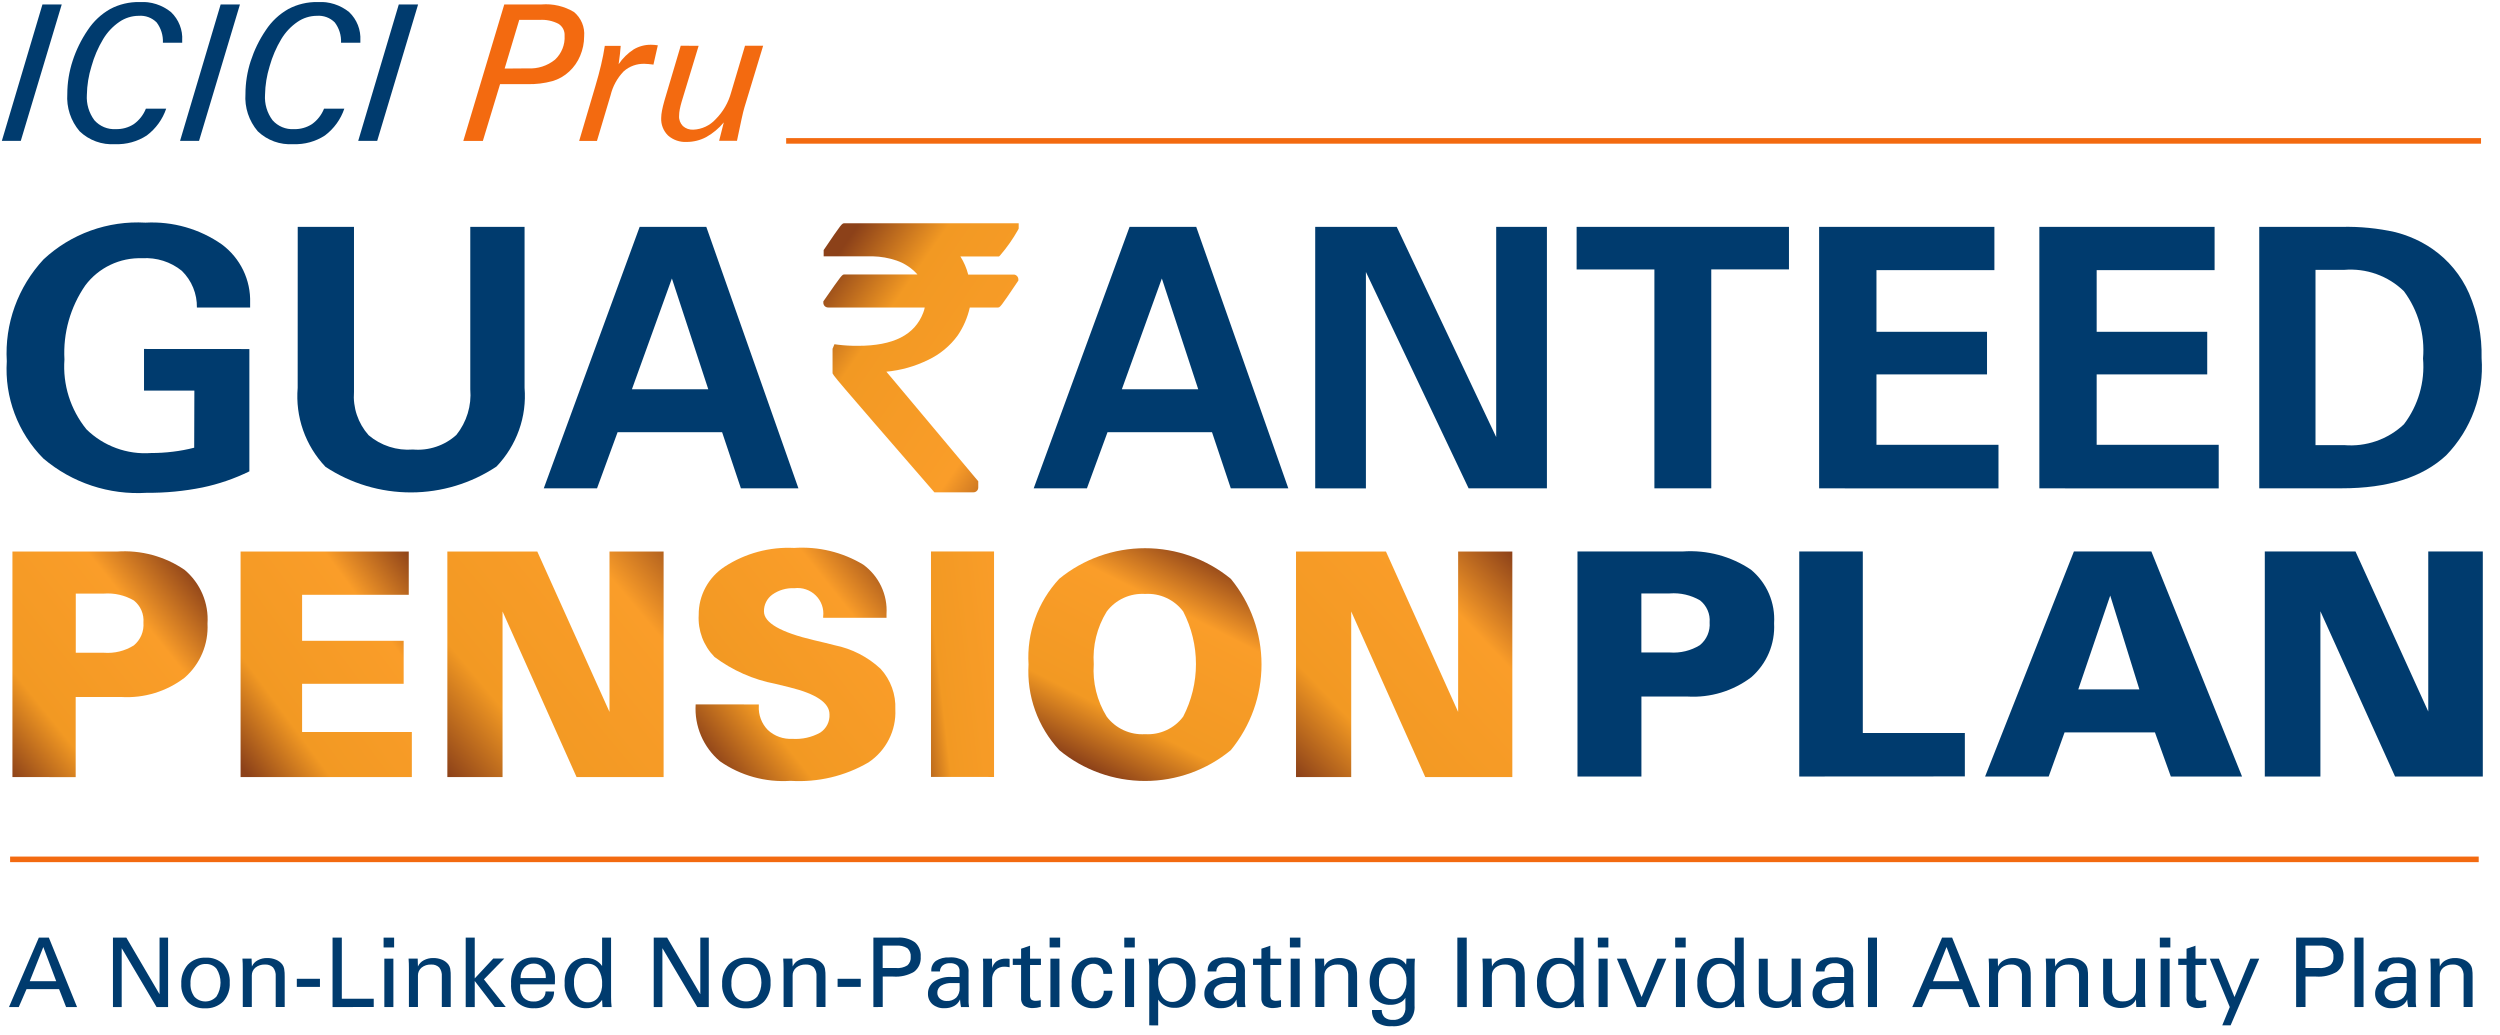 <svg width="99" height="41" viewBox="0 0 99 41" fill="none" xmlns="http://www.w3.org/2000/svg">
<g clip-path="url(#clip0_11341_21878)">
<path d="M0.073 5.579L1.681 0.176H2.445L0.823 5.579H0.073Z" fill="#003B6E"/>
<path d="M6.581 4.304C6.438 4.726 6.17 5.096 5.812 5.365C5.442 5.606 5.004 5.727 4.561 5.709C4.303 5.726 4.044 5.69 3.802 5.602C3.559 5.514 3.337 5.376 3.152 5.198C2.802 4.786 2.628 4.256 2.665 3.72C2.666 3.278 2.737 2.838 2.874 2.417C3.014 1.983 3.216 1.57 3.474 1.192C3.7 0.847 4.006 0.56 4.366 0.356C4.721 0.168 5.119 0.074 5.522 0.081C5.975 0.052 6.422 0.195 6.773 0.48C6.924 0.625 7.042 0.8 7.118 0.994C7.195 1.188 7.228 1.396 7.215 1.604V1.692H6.451C6.465 1.404 6.377 1.119 6.203 0.888C6.111 0.796 5.999 0.724 5.877 0.679C5.754 0.634 5.623 0.616 5.492 0.626C5.218 0.628 4.952 0.711 4.727 0.866C4.466 1.045 4.247 1.278 4.085 1.549C3.884 1.884 3.728 2.245 3.624 2.621C3.509 2.988 3.447 3.37 3.44 3.754C3.416 4.114 3.522 4.471 3.738 4.762C3.843 4.88 3.974 4.974 4.12 5.035C4.267 5.096 4.426 5.123 4.585 5.113C4.839 5.121 5.089 5.052 5.301 4.914C5.515 4.759 5.68 4.548 5.777 4.304H6.581Z" fill="#003B6E"/>
<path d="M7.13 5.579L8.738 0.176H9.502L7.882 5.579H7.13Z" fill="#003B6E"/>
<path d="M13.635 4.304C13.492 4.726 13.225 5.096 12.867 5.365C12.496 5.606 12.059 5.727 11.616 5.709C11.358 5.726 11.099 5.69 10.856 5.602C10.613 5.514 10.392 5.376 10.206 5.198C9.857 4.786 9.682 4.256 9.72 3.72C9.721 3.278 9.791 2.838 9.928 2.417C10.069 1.983 10.27 1.57 10.528 1.192C10.754 0.847 11.06 0.56 11.421 0.356C11.776 0.168 12.174 0.074 12.576 0.081C13.029 0.052 13.476 0.195 13.827 0.48C13.979 0.625 14.096 0.8 14.173 0.994C14.249 1.188 14.282 1.396 14.27 1.604V1.692H13.505C13.52 1.404 13.432 1.119 13.257 0.888C13.165 0.796 13.054 0.724 12.931 0.679C12.808 0.634 12.677 0.616 12.546 0.626C12.273 0.628 12.006 0.711 11.782 0.866C11.52 1.045 11.301 1.278 11.139 1.549C10.938 1.884 10.783 2.245 10.678 2.621C10.564 2.988 10.502 3.37 10.495 3.754C10.471 4.114 10.576 4.471 10.793 4.762C10.898 4.88 11.028 4.974 11.175 5.035C11.322 5.096 11.48 5.123 11.639 5.114C11.893 5.121 12.143 5.052 12.356 4.914C12.57 4.76 12.735 4.548 12.832 4.304H13.635Z" fill="#003B6E"/>
<path d="M14.185 5.579L15.792 0.176H16.557L14.937 5.579H14.185Z" fill="#003B6E"/>
<path d="M18.347 5.58L19.969 0.176H21.443C21.895 0.139 22.346 0.245 22.734 0.478C22.873 0.596 22.981 0.744 23.051 0.912C23.12 1.079 23.148 1.261 23.132 1.441C23.132 1.704 23.078 1.966 22.975 2.209C22.877 2.446 22.729 2.659 22.54 2.833C22.351 3.01 22.122 3.141 21.872 3.213C21.552 3.3 21.22 3.34 20.888 3.332H19.803L19.121 5.581L18.347 5.58ZM19.984 2.715L20.903 2.708C21.292 2.731 21.675 2.608 21.977 2.364C22.107 2.242 22.208 2.094 22.274 1.929C22.34 1.765 22.369 1.588 22.358 1.411C22.364 1.318 22.344 1.226 22.301 1.143C22.258 1.061 22.193 0.991 22.114 0.942C21.883 0.824 21.624 0.77 21.365 0.788H20.562L19.984 2.715Z" fill="#F36A10"/>
<path d="M22.935 5.58L23.579 3.403C23.665 3.113 23.74 2.838 23.801 2.578C23.863 2.319 23.912 2.065 23.95 1.817H24.58C24.575 1.908 24.565 2.011 24.552 2.124C24.538 2.237 24.52 2.376 24.498 2.542C24.655 2.308 24.858 2.109 25.095 1.955C25.301 1.833 25.539 1.769 25.78 1.772C25.822 1.772 25.865 1.772 25.911 1.778C25.957 1.784 26.003 1.787 26.05 1.794L25.876 2.56C25.862 2.557 25.847 2.554 25.832 2.553C25.731 2.539 25.63 2.531 25.528 2.527C25.221 2.516 24.921 2.624 24.694 2.829C24.442 3.093 24.264 3.418 24.179 3.772L23.639 5.582L22.935 5.58Z" fill="#F36A10"/>
<path d="M27.666 1.814L26.992 4.033C26.962 4.134 26.937 4.236 26.917 4.339C26.901 4.422 26.893 4.506 26.892 4.59C26.887 4.664 26.898 4.737 26.924 4.806C26.95 4.875 26.99 4.938 27.042 4.991C27.097 5.041 27.163 5.079 27.233 5.104C27.304 5.129 27.38 5.139 27.455 5.135C27.622 5.128 27.787 5.088 27.938 5.017C28.09 4.946 28.226 4.846 28.338 4.723C28.634 4.427 28.846 4.059 28.954 3.657L29.503 1.811H30.221L29.48 4.251C29.453 4.338 29.415 4.493 29.366 4.715C29.317 4.937 29.256 5.224 29.184 5.577H28.477L28.662 4.847C28.469 5.082 28.233 5.279 27.967 5.428C27.729 5.555 27.462 5.621 27.191 5.621C26.921 5.635 26.656 5.544 26.454 5.366C26.362 5.275 26.29 5.166 26.244 5.046C26.197 4.926 26.177 4.797 26.183 4.668C26.185 4.572 26.196 4.476 26.215 4.381C26.236 4.27 26.268 4.137 26.313 3.98L26.957 1.811L27.666 1.814Z" fill="#F36A10"/>
<path d="M98.249 5.469H31.132V5.69H98.249V5.469Z" fill="#F36A10"/>
<path d="M62.468 30.75V21.838H66.638C67.594 21.771 68.545 22.026 69.338 22.559C69.648 22.817 69.893 23.144 70.052 23.513C70.211 23.882 70.28 24.283 70.254 24.683C70.276 25.083 70.206 25.484 70.05 25.854C69.893 26.224 69.654 26.553 69.35 26.819C68.627 27.366 67.729 27.638 66.82 27.583H65V30.75H62.468ZM64.998 25.838H66.121C66.54 25.869 66.959 25.768 67.315 25.548C67.448 25.439 67.552 25.301 67.619 25.145C67.686 24.988 67.715 24.818 67.701 24.648C67.715 24.483 67.688 24.317 67.621 24.165C67.555 24.012 67.452 23.878 67.322 23.775C66.959 23.564 66.54 23.468 66.121 23.5H64.998V25.838Z" fill="#003B6E"/>
<path d="M71.25 30.75V21.838H73.767V29.027H77.808V30.746L71.25 30.75Z" fill="#003B6E"/>
<path d="M78.61 30.75L82.127 21.838H85.194L88.785 30.75H85.965L85.336 29.003H81.757L81.128 30.75H78.61ZM84.719 27.3L83.565 23.584L82.3 27.3H84.719Z" fill="#003B6E"/>
<path d="M89.686 30.75V21.838H93.277L96.159 28.176V21.838H98.319V30.75H94.844L91.888 24.206V30.75H89.686Z" fill="#003B6E"/>
<path d="M0.492 30.772V21.841H4.63C5.58 21.775 6.524 22.03 7.308 22.565C7.617 22.825 7.861 23.153 8.018 23.523C8.176 23.893 8.244 24.295 8.217 24.696C8.238 25.096 8.168 25.497 8.012 25.867C7.856 26.238 7.617 26.569 7.313 26.835C6.598 27.383 5.706 27.656 4.804 27.601H2.997V30.774L0.492 30.772ZM3.001 25.849H4.113C4.53 25.881 4.945 25.779 5.298 25.559C5.43 25.45 5.533 25.311 5.6 25.154C5.666 24.997 5.694 24.827 5.68 24.657C5.694 24.492 5.667 24.326 5.602 24.173C5.536 24.02 5.434 23.886 5.304 23.781C4.945 23.571 4.529 23.475 4.113 23.506H3.001L3.001 25.849Z" fill="url(#paint0_linear_11341_21878)"/>
<path d="M9.527 30.772V21.841H16.187V23.554H11.963V25.377H15.985V27.079H11.963V28.986H16.309V30.773L9.527 30.772Z" fill="url(#paint1_linear_11341_21878)"/>
<path d="M17.715 30.772V21.841H21.277L24.136 28.192V21.841H26.279V30.772H22.832L19.901 24.214V30.772H17.715Z" fill="url(#paint2_linear_11341_21878)"/>
<path d="M30.049 27.896V27.957C30.039 28.131 30.066 28.306 30.128 28.47C30.189 28.634 30.284 28.783 30.407 28.909C30.537 29.029 30.69 29.122 30.857 29.182C31.024 29.242 31.202 29.268 31.38 29.259C31.762 29.283 32.144 29.198 32.479 29.013C32.599 28.935 32.696 28.827 32.761 28.7C32.826 28.573 32.856 28.431 32.848 28.289C32.848 27.834 32.322 27.477 31.269 27.218L30.706 27.08C29.83 26.913 29.005 26.548 28.294 26.015C28.079 25.795 27.912 25.534 27.804 25.248C27.697 24.961 27.65 24.655 27.669 24.35C27.665 23.971 27.758 23.597 27.939 23.263C28.12 22.928 28.383 22.644 28.703 22.436C29.516 21.909 30.476 21.65 31.447 21.698C32.406 21.633 33.361 21.863 34.183 22.358C34.489 22.581 34.735 22.877 34.896 23.219C35.057 23.561 35.13 23.937 35.106 24.313V24.465H32.597V24.419C32.616 24.267 32.6 24.112 32.55 23.967C32.499 23.822 32.416 23.689 32.306 23.581C32.197 23.472 32.063 23.39 31.916 23.34C31.77 23.29 31.613 23.274 31.459 23.293C31.146 23.277 30.837 23.367 30.583 23.547C30.478 23.624 30.393 23.724 30.336 23.84C30.278 23.956 30.25 24.084 30.253 24.213C30.253 24.661 30.912 25.04 32.23 25.351C32.581 25.432 32.854 25.499 33.05 25.551C33.734 25.689 34.366 26.013 34.874 26.487C35.273 26.927 35.482 27.504 35.455 28.095C35.475 28.505 35.387 28.914 35.2 29.281C35.014 29.648 34.736 29.962 34.391 30.192C33.46 30.735 32.385 30.989 31.306 30.921C30.311 30.988 29.324 30.715 28.509 30.146C28.183 29.87 27.927 29.523 27.76 29.132C27.593 28.741 27.521 28.317 27.548 27.894L30.049 27.896Z" fill="url(#paint3_linear_11341_21878)"/>
<path d="M51.322 30.772V21.841H54.884L57.742 28.192V21.841H59.888V30.772H56.441L53.508 24.214V30.772H51.322Z" fill="url(#paint4_linear_11341_21878)"/>
<path d="M36.867 30.767V21.837H39.364V30.768L36.867 30.767Z" fill="url(#paint5_linear_11341_21878)"/>
<path d="M40.73 26.312C40.692 25.695 40.78 25.077 40.989 24.494C41.197 23.911 41.523 23.376 41.945 22.921C42.9 22.138 44.102 21.709 45.343 21.709C46.583 21.709 47.785 22.138 48.74 22.921C49.527 23.88 49.956 25.078 49.956 26.313C49.956 27.548 49.527 28.746 48.74 29.706C47.788 30.494 46.586 30.926 45.344 30.926C44.103 30.926 42.901 30.494 41.948 29.706C41.526 29.249 41.2 28.714 40.991 28.131C40.782 27.548 40.693 26.929 40.73 26.312ZM43.313 26.3C43.262 27.028 43.441 27.754 43.825 28.377C44 28.609 44.23 28.794 44.496 28.916C44.762 29.038 45.054 29.092 45.346 29.073C45.636 29.091 45.927 29.037 46.19 28.915C46.454 28.794 46.682 28.609 46.855 28.377C47.187 27.733 47.36 27.02 47.36 26.297C47.36 25.573 47.187 24.861 46.855 24.216C46.682 23.985 46.454 23.799 46.19 23.678C45.927 23.556 45.636 23.502 45.346 23.52C45.054 23.502 44.761 23.556 44.495 23.678C44.23 23.8 43.999 23.986 43.825 24.219C43.441 24.844 43.262 25.571 43.313 26.3Z" fill="url(#paint6_linear_11341_21878)"/>
<path d="M9.875 13.822V18.666C9.285 18.955 8.66 19.17 8.016 19.304C7.292 19.45 6.555 19.521 5.816 19.515C4.323 19.609 2.851 19.121 1.716 18.156C1.216 17.651 0.828 17.047 0.579 16.383C0.33 15.72 0.224 15.013 0.269 14.306C0.225 13.572 0.332 12.837 0.582 12.144C0.832 11.451 1.22 10.815 1.723 10.273C2.26 9.771 2.895 9.383 3.59 9.132C4.284 8.882 5.023 8.774 5.761 8.817C6.839 8.759 7.906 9.063 8.787 9.68C9.147 9.948 9.436 10.298 9.631 10.7C9.825 11.102 9.919 11.544 9.905 11.989V12.178H7.797C7.802 11.909 7.752 11.641 7.649 11.391C7.547 11.141 7.394 10.915 7.201 10.725C6.761 10.368 6.2 10.19 5.632 10.226C5.197 10.211 4.764 10.3 4.371 10.488C3.979 10.675 3.638 10.954 3.379 11.3C2.784 12.162 2.494 13.193 2.552 14.234C2.479 15.232 2.79 16.219 3.422 17C3.755 17.328 4.156 17.582 4.598 17.744C5.039 17.907 5.51 17.974 5.98 17.94C6.27 17.94 6.561 17.923 6.849 17.887C7.133 17.853 7.414 17.8 7.69 17.729L7.697 15.469H5.703V13.819L9.875 13.822Z" fill="#003B6E"/>
<path d="M11.79 8.984H14.018V15.515C13.994 15.825 14.032 16.137 14.132 16.432C14.231 16.727 14.389 17 14.596 17.233C14.837 17.438 15.116 17.594 15.417 17.691C15.719 17.789 16.037 17.826 16.353 17.801C16.664 17.828 16.978 17.79 17.274 17.69C17.571 17.591 17.843 17.431 18.073 17.222C18.482 16.71 18.678 16.064 18.623 15.414V8.984H20.773V15.358C20.819 15.926 20.744 16.496 20.552 17.033C20.36 17.57 20.057 18.061 19.661 18.475C18.661 19.141 17.483 19.498 16.276 19.5C15.07 19.501 13.891 19.148 12.888 18.485C12.494 18.069 12.193 17.576 12.003 17.037C11.814 16.498 11.74 15.926 11.788 15.358L11.79 8.984Z" fill="#003B6E"/>
<path d="M21.533 19.339L25.33 8.985H27.97L31.618 19.339H29.34L28.595 17.114H24.457L23.642 19.339H21.533ZM25.024 15.415H28.048L26.607 11.028L25.024 15.415Z" fill="#003B6E"/>
<path d="M40.934 19.339L44.73 8.985H47.371L51.018 19.339H48.74L47.995 17.114H43.858L43.042 19.339H40.934ZM44.425 15.415H47.45L46.009 11.028L44.425 15.415Z" fill="#003B6E"/>
<path d="M52.082 19.339V8.984H55.311L59.249 17.309V8.984H61.258V19.338H58.157L54.09 10.771V19.342L52.082 19.339Z" fill="#003B6E"/>
<path d="M65.514 19.339V10.67H62.434V8.984H70.843V10.669H67.766V19.338L65.514 19.339Z" fill="#003B6E"/>
<path d="M72.037 19.339V8.984H78.978V10.697H74.308V13.14H78.686V14.827H74.308V17.614H79.14V19.341L72.037 19.339Z" fill="#003B6E"/>
<path d="M80.758 19.339V8.984H87.698V10.697H83.028V13.14H87.406V14.827H83.028V17.614H87.861V19.341L80.758 19.339Z" fill="#003B6E"/>
<path d="M89.466 19.339V8.984H92.738C93.447 8.968 94.155 9.037 94.846 9.191C95.371 9.324 95.868 9.547 96.314 9.851C96.956 10.294 97.461 10.905 97.774 11.616C98.121 12.427 98.29 13.301 98.271 14.181C98.322 14.884 98.224 15.59 97.982 16.253C97.741 16.916 97.362 17.522 96.869 18.031C95.935 18.902 94.557 19.337 92.735 19.337L89.466 19.339ZM91.694 17.626H92.823C93.255 17.664 93.69 17.609 94.1 17.467C94.509 17.325 94.883 17.098 95.196 16.801C95.763 16.054 96.032 15.127 95.952 14.197C96.033 13.248 95.764 12.302 95.196 11.533C94.886 11.23 94.513 10.998 94.103 10.852C93.694 10.706 93.257 10.65 92.823 10.687H91.694V17.626Z" fill="#003B6E"/>
<path d="M39.608 10.11C39.876 9.799 40.112 9.462 40.313 9.105L40.34 9.05V8.841H33.447C33.338 8.841 33.338 8.841 32.646 9.861L32.617 9.902V10.15H34.559C34.881 10.158 35.201 10.214 35.505 10.318C35.824 10.428 36.107 10.617 36.33 10.868H33.447C33.346 10.868 33.346 10.868 32.633 11.893L32.604 11.935V11.986C32.603 12.011 32.608 12.036 32.618 12.059C32.627 12.083 32.641 12.104 32.659 12.122C32.677 12.14 32.699 12.154 32.723 12.163C32.746 12.173 32.772 12.177 32.797 12.177H36.62C36.607 12.247 36.587 12.316 36.56 12.383C36.224 13.266 35.378 13.695 33.966 13.695C33.7 13.697 33.435 13.682 33.171 13.649L33.044 13.631L32.969 13.812V14.764C32.969 14.845 32.969 14.845 36.953 19.439L37.002 19.496H38.539C38.565 19.497 38.591 19.493 38.615 19.484C38.639 19.475 38.662 19.461 38.68 19.443C38.699 19.425 38.714 19.404 38.724 19.38C38.734 19.357 38.739 19.331 38.739 19.305V19.059L35.378 15.048C35.248 14.9 35.16 14.794 35.1 14.719C35.673 14.666 36.232 14.508 36.748 14.255C37.217 14.035 37.622 13.701 37.925 13.284C38.153 12.948 38.315 12.573 38.404 12.178H39.504C39.606 12.178 39.606 12.178 40.299 11.151L40.327 11.11V11.061C40.326 11.015 40.309 10.971 40.278 10.937C40.248 10.902 40.206 10.88 40.16 10.873H38.341C38.276 10.62 38.172 10.378 38.032 10.156H39.561L39.608 10.11Z" fill="url(#paint7_linear_11341_21878)"/>
<path d="M98.157 33.92H0.4V34.141H98.157V33.92Z" fill="#F36A10"/>
<path d="M0.743 39.879H0.356L1.538 37.13H1.935L3.051 39.879H2.617L2.339 39.169H1.051L0.743 39.879ZM2.226 38.856L1.715 37.502L1.177 38.856H2.226Z" fill="#003B6E"/>
<path d="M4.473 39.879V37.129H5.003L6.318 39.372V37.129H6.656V39.879H6.2L4.819 37.547V39.879H4.473Z" fill="#003B6E"/>
<path d="M7.179 38.959C7.164 38.682 7.257 38.41 7.439 38.199C7.529 38.106 7.639 38.033 7.761 37.986C7.883 37.938 8.013 37.917 8.144 37.924C8.273 37.916 8.402 37.935 8.523 37.98C8.644 38.025 8.754 38.094 8.847 38.184C9.024 38.384 9.114 38.645 9.098 38.91C9.115 39.184 9.021 39.454 8.838 39.661C8.743 39.754 8.628 39.825 8.503 39.871C8.377 39.918 8.244 39.937 8.11 39.929C7.985 39.936 7.859 39.916 7.742 39.872C7.624 39.827 7.518 39.759 7.429 39.671C7.254 39.475 7.164 39.219 7.179 38.959ZM8.142 38.174C8.058 38.171 7.974 38.189 7.898 38.224C7.822 38.26 7.756 38.314 7.706 38.38C7.59 38.544 7.533 38.741 7.544 38.941C7.532 39.13 7.587 39.317 7.699 39.471C7.755 39.531 7.823 39.578 7.898 39.611C7.974 39.643 8.056 39.659 8.139 39.658C8.221 39.657 8.302 39.639 8.377 39.605C8.452 39.57 8.519 39.521 8.574 39.46C8.677 39.296 8.732 39.107 8.733 38.914C8.734 38.721 8.68 38.532 8.578 38.367C8.526 38.303 8.46 38.252 8.384 38.219C8.308 38.185 8.225 38.17 8.142 38.174Z" fill="#003B6E"/>
<path d="M9.975 38.273C10.021 38.168 10.101 38.081 10.204 38.028C10.319 37.966 10.45 37.935 10.582 37.938C10.702 37.936 10.822 37.96 10.933 38.006C11.032 38.047 11.118 38.113 11.183 38.197C11.217 38.245 11.241 38.3 11.252 38.358C11.27 38.466 11.277 38.575 11.274 38.684V39.876H10.918V38.666C10.929 38.538 10.891 38.411 10.813 38.31C10.77 38.269 10.718 38.238 10.662 38.218C10.606 38.199 10.546 38.191 10.486 38.196C10.352 38.191 10.22 38.234 10.116 38.317C10.069 38.355 10.032 38.403 10.008 38.457C9.983 38.512 9.97 38.571 9.972 38.631V39.876H9.614V38.356C9.614 38.285 9.613 38.216 9.611 38.149C9.611 38.084 9.604 38.021 9.6 37.96H9.962L9.975 38.273Z" fill="#003B6E"/>
<path d="M11.754 39.081V38.76H12.67V39.081H11.754Z" fill="#003B6E"/>
<path d="M13.169 39.879V37.129H13.536V39.55H14.8V39.878L13.169 39.879Z" fill="#003B6E"/>
<path d="M15.607 37.519H15.19V37.13H15.607V37.519ZM15.22 39.879V37.963H15.578V39.879H15.22Z" fill="#003B6E"/>
<path d="M16.55 38.273C16.596 38.168 16.677 38.081 16.78 38.028C16.896 37.966 17.026 37.935 17.158 37.938C17.279 37.936 17.398 37.96 17.509 38.006C17.608 38.047 17.694 38.113 17.758 38.197C17.793 38.245 17.816 38.3 17.828 38.358C17.846 38.466 17.853 38.575 17.849 38.684V39.876H17.496V38.666C17.507 38.538 17.47 38.411 17.392 38.31C17.349 38.269 17.297 38.238 17.241 38.218C17.185 38.199 17.125 38.191 17.066 38.196C16.931 38.191 16.799 38.234 16.695 38.317C16.649 38.355 16.611 38.403 16.587 38.458C16.562 38.512 16.55 38.571 16.551 38.631V39.876H16.193V38.356C16.193 38.285 16.192 38.216 16.19 38.149C16.188 38.083 16.184 38.02 16.179 37.96H16.541L16.55 38.273Z" fill="#003B6E"/>
<path d="M18.8 39.879H18.442V37.129H18.8V38.745L19.533 37.958H19.97L19.164 38.783L20.027 39.876H19.588L18.8 38.848L18.8 39.879Z" fill="#003B6E"/>
<path d="M21.941 39.264C21.944 39.355 21.926 39.445 21.889 39.529C21.851 39.612 21.796 39.686 21.725 39.745C21.565 39.872 21.364 39.937 21.159 39.926C21.034 39.935 20.908 39.918 20.79 39.876C20.671 39.833 20.564 39.767 20.473 39.68C20.304 39.479 20.221 39.22 20.239 38.959C20.221 38.682 20.302 38.408 20.47 38.185C20.553 38.094 20.655 38.023 20.769 37.976C20.884 37.93 21.007 37.91 21.13 37.917C21.244 37.911 21.357 37.927 21.463 37.966C21.57 38.004 21.668 38.063 21.75 38.14C21.828 38.22 21.888 38.316 21.926 38.42C21.965 38.524 21.982 38.635 21.976 38.746C21.976 38.809 21.976 38.855 21.976 38.888C21.976 38.92 21.976 38.95 21.971 38.979H20.597V39.093C20.587 39.245 20.637 39.396 20.736 39.513C20.789 39.564 20.851 39.603 20.92 39.629C20.989 39.654 21.063 39.665 21.136 39.66C21.258 39.667 21.379 39.629 21.474 39.553C21.516 39.517 21.549 39.472 21.572 39.422C21.594 39.372 21.605 39.318 21.604 39.263L21.941 39.264ZM20.615 38.731H21.613V38.688C21.62 38.547 21.572 38.41 21.481 38.303C21.438 38.255 21.385 38.218 21.325 38.192C21.266 38.167 21.201 38.155 21.137 38.157C21.066 38.155 20.996 38.168 20.931 38.195C20.866 38.222 20.807 38.263 20.76 38.315C20.66 38.43 20.608 38.579 20.615 38.731Z" fill="#003B6E"/>
<path d="M23.858 39.879L23.843 39.596C23.768 39.698 23.672 39.784 23.561 39.848C23.456 39.901 23.339 39.927 23.221 39.925C23.102 39.93 22.984 39.91 22.875 39.864C22.766 39.818 22.669 39.749 22.59 39.661C22.426 39.455 22.344 39.197 22.36 38.935C22.343 38.671 22.423 38.409 22.585 38.198C22.661 38.109 22.758 38.039 22.866 37.993C22.975 37.947 23.092 37.926 23.21 37.933C23.334 37.931 23.457 37.959 23.569 38.014C23.679 38.07 23.773 38.153 23.843 38.254V37.13H24.198V39.498C24.198 39.567 24.198 39.629 24.203 39.692C24.209 39.754 24.213 39.816 24.22 39.88L23.858 39.879ZM22.731 38.898C22.72 39.103 22.773 39.305 22.883 39.479C22.926 39.545 22.985 39.6 23.055 39.637C23.125 39.674 23.203 39.694 23.283 39.692C23.362 39.695 23.441 39.678 23.512 39.643C23.583 39.608 23.644 39.557 23.69 39.494C23.8 39.337 23.853 39.148 23.843 38.958C23.854 38.754 23.801 38.552 23.692 38.378C23.65 38.311 23.59 38.257 23.52 38.219C23.45 38.181 23.371 38.162 23.291 38.164C23.212 38.161 23.133 38.178 23.062 38.213C22.991 38.248 22.93 38.299 22.884 38.362C22.774 38.52 22.721 38.708 22.731 38.898Z" fill="#003B6E"/>
<path d="M25.888 39.879V37.129H26.418L27.732 39.372V37.129H28.068V39.879H27.612L26.231 37.547V39.879H25.888Z" fill="#003B6E"/>
<path d="M28.597 38.959C28.581 38.682 28.674 38.41 28.856 38.199C28.947 38.106 29.057 38.033 29.178 37.986C29.3 37.938 29.431 37.917 29.561 37.924C29.69 37.916 29.82 37.935 29.941 37.98C30.062 38.025 30.172 38.094 30.264 38.184C30.441 38.384 30.53 38.645 30.514 38.91C30.531 39.184 30.438 39.454 30.255 39.661C30.159 39.754 30.045 39.825 29.919 39.871C29.794 39.918 29.66 39.937 29.527 39.929C29.401 39.936 29.276 39.916 29.158 39.872C29.041 39.827 28.934 39.759 28.846 39.671C28.671 39.475 28.581 39.219 28.597 38.959ZM29.561 38.174C29.477 38.171 29.394 38.188 29.318 38.224C29.242 38.26 29.175 38.313 29.125 38.38C29.009 38.544 28.953 38.741 28.964 38.94C28.951 39.129 29.006 39.316 29.118 39.47C29.174 39.53 29.242 39.578 29.318 39.61C29.394 39.642 29.475 39.658 29.558 39.657C29.64 39.656 29.722 39.638 29.797 39.604C29.872 39.57 29.939 39.52 29.993 39.459C30.096 39.295 30.151 39.106 30.152 38.914C30.153 38.721 30.1 38.531 29.998 38.367C29.946 38.303 29.879 38.252 29.803 38.219C29.728 38.185 29.645 38.17 29.562 38.174L29.561 38.174Z" fill="#003B6E"/>
<path d="M31.39 38.273C31.436 38.168 31.517 38.081 31.62 38.028C31.736 37.966 31.866 37.935 31.998 37.938C32.118 37.936 32.238 37.96 32.349 38.006C32.447 38.047 32.533 38.113 32.598 38.197C32.633 38.245 32.656 38.3 32.668 38.358C32.685 38.466 32.693 38.575 32.689 38.684V39.876H32.333V38.666C32.344 38.538 32.306 38.411 32.228 38.31C32.185 38.269 32.134 38.238 32.078 38.218C32.021 38.199 31.961 38.191 31.902 38.196C31.768 38.191 31.636 38.234 31.532 38.317C31.485 38.355 31.448 38.403 31.423 38.458C31.398 38.512 31.386 38.571 31.388 38.631V39.876H31.03V38.356C31.03 38.285 31.029 38.216 31.026 38.149C31.024 38.083 31.02 38.02 31.014 37.96H31.377L31.39 38.273Z" fill="#003B6E"/>
<path d="M33.169 39.081V38.76H34.085V39.081H33.169Z" fill="#003B6E"/>
<path d="M34.586 39.879V37.129H35.554C35.796 37.111 36.037 37.178 36.235 37.318C36.313 37.389 36.374 37.478 36.413 37.576C36.452 37.675 36.468 37.781 36.46 37.886C36.469 37.999 36.45 38.113 36.405 38.217C36.359 38.321 36.288 38.413 36.197 38.483C35.949 38.628 35.661 38.694 35.373 38.672H34.956V39.878L34.586 39.879ZM35.489 38.334C35.644 38.347 35.799 38.311 35.931 38.23C35.978 38.188 36.015 38.136 36.038 38.078C36.061 38.019 36.07 37.956 36.064 37.894C36.07 37.83 36.062 37.766 36.039 37.706C36.017 37.647 35.98 37.593 35.933 37.55C35.8 37.469 35.645 37.433 35.489 37.447H34.954V38.334H35.489Z" fill="#003B6E"/>
<path d="M38.376 39.879H38.056C38.035 39.783 38.023 39.686 38.018 39.589V39.577C37.972 39.687 37.89 39.778 37.785 39.836C37.666 39.899 37.531 39.93 37.396 39.925C37.224 39.934 37.056 39.877 36.925 39.767C36.866 39.714 36.82 39.65 36.789 39.577C36.758 39.505 36.744 39.426 36.748 39.348C36.745 39.254 36.766 39.161 36.808 39.077C36.851 38.993 36.914 38.92 36.992 38.867C37.19 38.738 37.424 38.675 37.661 38.688H37.998V38.455C38.002 38.411 37.994 38.367 37.977 38.327C37.961 38.286 37.934 38.25 37.901 38.221C37.818 38.163 37.717 38.135 37.616 38.142C37.514 38.137 37.413 38.168 37.332 38.23C37.297 38.259 37.269 38.296 37.25 38.338C37.231 38.379 37.221 38.425 37.221 38.47H36.879V38.44C36.875 38.365 36.889 38.291 36.922 38.223C36.953 38.155 37.002 38.096 37.062 38.051C37.219 37.951 37.404 37.903 37.59 37.914C37.795 37.896 37.999 37.945 38.174 38.051C38.238 38.108 38.288 38.179 38.319 38.258C38.351 38.337 38.363 38.422 38.355 38.507V39.691C38.355 39.707 38.355 39.732 38.36 39.764C38.365 39.797 38.37 39.841 38.376 39.879ZM37.999 38.929H37.7C37.55 38.92 37.401 38.955 37.271 39.03C37.222 39.06 37.183 39.103 37.156 39.153C37.129 39.202 37.116 39.258 37.118 39.315C37.117 39.359 37.126 39.402 37.144 39.442C37.162 39.482 37.188 39.518 37.221 39.547C37.294 39.609 37.388 39.642 37.483 39.639C37.553 39.643 37.623 39.634 37.69 39.611C37.755 39.588 37.816 39.552 37.868 39.505C37.915 39.453 37.952 39.392 37.974 39.325C37.998 39.259 38.007 39.188 38.002 39.118L37.999 38.929Z" fill="#003B6E"/>
<path d="M38.933 39.879V38.265C38.933 38.202 38.933 38.147 38.933 38.1C38.933 38.054 38.928 38.009 38.924 37.963H39.282L39.29 38.33C39.318 38.219 39.385 38.122 39.479 38.055C39.585 37.99 39.709 37.957 39.834 37.963C39.86 37.963 39.886 37.963 39.91 37.963C39.934 37.965 39.957 37.968 39.98 37.973V38.303C39.941 38.296 39.905 38.29 39.873 38.286C39.844 38.283 39.815 38.281 39.786 38.281C39.718 38.277 39.651 38.287 39.587 38.311C39.524 38.334 39.466 38.371 39.418 38.418C39.325 38.525 39.279 38.663 39.288 38.802V39.88L38.933 39.879Z" fill="#003B6E"/>
<path d="M40.106 37.963H40.435V37.569L40.79 37.45V37.963H41.221V38.214H40.79V39.388C40.78 39.457 40.798 39.527 40.84 39.584C40.897 39.623 40.967 39.64 41.036 39.632C41.063 39.632 41.091 39.629 41.118 39.625C41.15 39.62 41.182 39.614 41.214 39.606V39.872C41.156 39.887 41.103 39.898 41.057 39.907C41.016 39.914 40.974 39.918 40.933 39.918C40.797 39.931 40.662 39.898 40.548 39.825C40.507 39.785 40.475 39.736 40.456 39.681C40.436 39.627 40.429 39.569 40.435 39.512V38.211H40.106V37.963Z" fill="#003B6E"/>
<path d="M41.982 37.519H41.565V37.13H41.982V37.519ZM41.596 39.879V37.963H41.954V39.879H41.596Z" fill="#003B6E"/>
<path d="M44.056 39.234C44.054 39.426 43.976 39.611 43.839 39.747C43.689 39.873 43.496 39.936 43.3 39.925C43.182 39.932 43.063 39.914 42.953 39.87C42.843 39.827 42.744 39.76 42.663 39.675C42.502 39.473 42.422 39.219 42.439 38.962C42.422 38.686 42.505 38.413 42.673 38.192C42.754 38.1 42.854 38.028 42.967 37.98C43.08 37.932 43.203 37.911 43.326 37.917C43.515 37.907 43.702 37.97 43.846 38.091C43.911 38.15 43.962 38.223 43.995 38.303C44.029 38.384 44.044 38.471 44.04 38.558V38.565H43.693C43.694 38.513 43.685 38.46 43.666 38.411C43.646 38.362 43.617 38.317 43.579 38.279C43.544 38.242 43.5 38.213 43.453 38.193C43.405 38.174 43.353 38.164 43.301 38.165C43.23 38.163 43.16 38.18 43.097 38.213C43.034 38.247 42.981 38.296 42.943 38.356C42.848 38.513 42.802 38.695 42.812 38.878C42.8 39.08 42.842 39.281 42.934 39.46C42.968 39.513 43.014 39.558 43.068 39.591C43.121 39.624 43.182 39.646 43.245 39.654C43.308 39.661 43.371 39.655 43.432 39.636C43.492 39.617 43.547 39.585 43.594 39.542C43.672 39.459 43.714 39.348 43.711 39.234H44.056Z" fill="#003B6E"/>
<path d="M44.938 37.519H44.521V37.13H44.938V37.519ZM44.552 39.879V37.963H44.91V39.879H44.552Z" fill="#003B6E"/>
<path d="M45.51 40.604V38.342C45.51 38.277 45.51 38.214 45.504 38.153C45.498 38.092 45.494 38.028 45.485 37.964H45.849L45.864 38.251C45.929 38.147 46.02 38.061 46.129 38.001C46.24 37.944 46.364 37.915 46.49 37.918C46.607 37.912 46.725 37.932 46.833 37.978C46.941 38.024 47.038 38.094 47.115 38.182C47.276 38.391 47.356 38.651 47.34 38.914C47.358 39.179 47.281 39.441 47.123 39.654C47.045 39.741 46.948 39.809 46.84 39.853C46.731 39.898 46.614 39.917 46.497 39.91C46.373 39.912 46.25 39.884 46.139 39.827C46.029 39.771 45.934 39.688 45.864 39.586V40.606L45.51 40.604ZM45.864 38.882C45.853 39.086 45.906 39.289 46.016 39.462C46.058 39.528 46.117 39.583 46.188 39.62C46.258 39.658 46.336 39.677 46.416 39.676C46.495 39.678 46.574 39.661 46.645 39.627C46.715 39.592 46.777 39.54 46.823 39.477C46.932 39.319 46.986 39.131 46.976 38.94C46.987 38.737 46.934 38.535 46.826 38.362C46.783 38.296 46.723 38.242 46.653 38.204C46.582 38.167 46.503 38.148 46.423 38.15C46.345 38.148 46.267 38.165 46.196 38.2C46.125 38.234 46.064 38.286 46.018 38.349C45.908 38.505 45.854 38.692 45.864 38.882V38.882Z" fill="#003B6E"/>
<path d="M49.321 39.879H49.001C48.98 39.783 48.968 39.686 48.963 39.589V39.577C48.917 39.687 48.835 39.778 48.73 39.836C48.611 39.899 48.476 39.93 48.341 39.925C48.169 39.934 48.001 39.877 47.87 39.767C47.811 39.714 47.765 39.65 47.734 39.577C47.704 39.505 47.689 39.426 47.693 39.348C47.69 39.254 47.711 39.161 47.753 39.077C47.796 38.993 47.859 38.921 47.937 38.867C48.135 38.738 48.369 38.675 48.606 38.688H48.943V38.455C48.946 38.411 48.938 38.367 48.922 38.327C48.905 38.286 48.879 38.25 48.846 38.221C48.763 38.163 48.661 38.135 48.56 38.142C48.458 38.137 48.357 38.168 48.276 38.23C48.241 38.259 48.213 38.296 48.194 38.338C48.175 38.379 48.166 38.425 48.166 38.47H47.823V38.44C47.819 38.365 47.833 38.291 47.865 38.223C47.897 38.155 47.946 38.096 48.006 38.051C48.163 37.951 48.348 37.903 48.534 37.914C48.739 37.896 48.943 37.945 49.117 38.051C49.182 38.108 49.232 38.179 49.263 38.258C49.295 38.337 49.307 38.422 49.299 38.507V39.691C49.299 39.708 49.299 39.732 49.304 39.764C49.309 39.797 49.315 39.841 49.321 39.879ZM48.944 38.929H48.643C48.492 38.92 48.343 38.955 48.213 39.03C48.165 39.06 48.125 39.103 48.098 39.153C48.072 39.202 48.058 39.258 48.06 39.315C48.059 39.359 48.068 39.402 48.086 39.442C48.104 39.482 48.13 39.518 48.164 39.547C48.236 39.609 48.33 39.642 48.426 39.639C48.496 39.643 48.566 39.634 48.632 39.611C48.698 39.588 48.758 39.552 48.81 39.505C48.857 39.453 48.894 39.392 48.916 39.325C48.939 39.259 48.949 39.188 48.944 39.118L48.944 38.929Z" fill="#003B6E"/>
<path d="M49.621 37.962H49.951V37.569L50.305 37.45V37.962H50.736V38.214H50.305V39.387C50.296 39.457 50.314 39.527 50.355 39.584C50.413 39.622 50.482 39.639 50.552 39.631C50.579 39.631 50.606 39.629 50.633 39.624C50.665 39.62 50.697 39.613 50.729 39.605V39.872C50.671 39.886 50.618 39.898 50.572 39.906C50.531 39.913 50.49 39.917 50.448 39.918C50.313 39.931 50.177 39.898 50.062 39.825C50.022 39.784 49.99 39.735 49.971 39.681C49.952 39.627 49.945 39.569 49.95 39.512V38.211H49.62L49.621 37.962Z" fill="#003B6E"/>
<path d="M51.497 37.519H51.08V37.13H51.497V37.519ZM51.111 39.879V37.963H51.469V39.879H51.111Z" fill="#003B6E"/>
<path d="M52.443 38.273C52.488 38.168 52.569 38.081 52.671 38.028C52.787 37.966 52.918 37.935 53.049 37.938C53.17 37.936 53.289 37.96 53.4 38.006C53.499 38.047 53.585 38.113 53.65 38.197C53.684 38.245 53.708 38.3 53.719 38.358C53.737 38.466 53.744 38.575 53.741 38.684V39.876H53.39V38.666C53.401 38.538 53.364 38.411 53.286 38.31C53.242 38.269 53.191 38.238 53.135 38.218C53.078 38.199 53.019 38.191 52.959 38.196C52.825 38.191 52.693 38.233 52.589 38.317C52.542 38.355 52.505 38.403 52.48 38.457C52.455 38.512 52.443 38.571 52.445 38.631V39.876H52.087V38.356C52.087 38.285 52.085 38.216 52.083 38.149C52.083 38.084 52.076 38.021 52.072 37.96H52.434L52.443 38.273Z" fill="#003B6E"/>
<path d="M55.653 39.515C55.602 39.603 55.523 39.672 55.428 39.71C55.32 39.763 55.201 39.791 55.081 39.791C54.965 39.798 54.849 39.78 54.741 39.739C54.633 39.697 54.535 39.633 54.455 39.55C54.312 39.349 54.236 39.108 54.237 38.862C54.238 38.616 54.316 38.376 54.461 38.175C54.536 38.092 54.629 38.025 54.733 37.981C54.837 37.937 54.95 37.917 55.063 37.922C55.193 37.918 55.323 37.941 55.443 37.991C55.542 38.035 55.626 38.108 55.682 38.2L55.696 37.963H56.031C56.026 38.018 56.022 38.072 56.02 38.123C56.017 38.175 56.016 38.235 56.016 38.303V39.815C56.026 39.928 56.012 40.043 55.975 40.151C55.938 40.258 55.878 40.357 55.8 40.441C55.604 40.588 55.36 40.658 55.115 40.637C54.905 40.654 54.695 40.6 54.521 40.483C54.455 40.421 54.404 40.345 54.371 40.261C54.339 40.176 54.325 40.086 54.333 39.996H54.717C54.715 40.05 54.723 40.103 54.743 40.153C54.762 40.203 54.792 40.249 54.83 40.287C54.92 40.36 55.035 40.395 55.151 40.387C55.22 40.393 55.289 40.385 55.355 40.363C55.42 40.341 55.481 40.307 55.532 40.261C55.623 40.153 55.667 40.013 55.655 39.873L55.653 39.515ZM55.696 38.837C55.705 38.661 55.652 38.487 55.545 38.345C55.498 38.285 55.438 38.238 55.369 38.206C55.299 38.174 55.224 38.159 55.147 38.161C55.07 38.159 54.994 38.176 54.925 38.211C54.856 38.245 54.797 38.296 54.753 38.359C54.647 38.518 54.596 38.706 54.607 38.896C54.596 39.072 54.649 39.247 54.755 39.389C54.803 39.448 54.864 39.495 54.933 39.527C55.003 39.558 55.079 39.573 55.155 39.57C55.232 39.572 55.308 39.555 55.376 39.521C55.445 39.486 55.504 39.436 55.548 39.374C55.655 39.216 55.708 39.028 55.698 38.837H55.696Z" fill="#003B6E"/>
<path d="M58.085 39.879H57.711V37.129H58.083L58.085 39.879Z" fill="#003B6E"/>
<path d="M59.082 38.273C59.127 38.168 59.208 38.081 59.31 38.028C59.426 37.966 59.557 37.935 59.688 37.938C59.809 37.936 59.928 37.96 60.039 38.006C60.138 38.047 60.224 38.113 60.289 38.197C60.323 38.245 60.347 38.3 60.358 38.358C60.376 38.466 60.383 38.575 60.38 38.684V39.876H60.024V38.666C60.035 38.538 59.998 38.411 59.919 38.31C59.876 38.269 59.825 38.238 59.768 38.218C59.712 38.199 59.652 38.191 59.593 38.196C59.458 38.191 59.327 38.234 59.222 38.317C59.176 38.355 59.139 38.403 59.114 38.457C59.089 38.512 59.077 38.571 59.078 38.631V39.876H58.72V38.356C58.72 38.285 58.719 38.216 58.716 38.149C58.716 38.084 58.71 38.021 58.705 37.96H59.067L59.082 38.273Z" fill="#003B6E"/>
<path d="M62.364 39.879L62.349 39.596C62.274 39.698 62.178 39.784 62.067 39.848C61.962 39.901 61.845 39.927 61.727 39.925C61.608 39.93 61.49 39.91 61.381 39.864C61.272 39.818 61.175 39.749 61.097 39.661C60.933 39.455 60.851 39.197 60.866 38.935C60.85 38.671 60.93 38.41 61.091 38.198C61.168 38.109 61.265 38.039 61.373 37.993C61.481 37.947 61.599 37.927 61.717 37.933C61.841 37.931 61.964 37.959 62.075 38.014C62.185 38.07 62.28 38.153 62.35 38.254V37.13H62.705V39.498C62.705 39.567 62.705 39.629 62.71 39.692C62.716 39.754 62.719 39.816 62.727 39.88L62.364 39.879ZM61.237 38.898C61.227 39.103 61.279 39.305 61.389 39.479C61.432 39.545 61.491 39.599 61.561 39.637C61.631 39.674 61.71 39.693 61.789 39.692C61.868 39.695 61.947 39.678 62.018 39.643C62.089 39.608 62.15 39.557 62.196 39.494C62.306 39.337 62.359 39.148 62.349 38.958C62.36 38.754 62.307 38.552 62.199 38.378C62.156 38.311 62.096 38.257 62.026 38.219C61.956 38.181 61.877 38.162 61.797 38.164C61.718 38.161 61.64 38.178 61.569 38.213C61.498 38.248 61.437 38.299 61.39 38.362C61.281 38.519 61.227 38.708 61.237 38.898Z" fill="#003B6E"/>
<path d="M63.691 37.519H63.274V37.13H63.691V37.519ZM63.305 39.879V37.963H63.663V39.879H63.305Z" fill="#003B6E"/>
<path d="M64.82 39.879L64.028 37.963H64.389L65.007 39.482L65.633 37.963H65.987L65.169 39.879H64.82Z" fill="#003B6E"/>
<path d="M66.754 37.519H66.337V37.13H66.754V37.519ZM66.367 39.879V37.963H66.725V39.879H66.367Z" fill="#003B6E"/>
<path d="M68.712 39.879L68.697 39.596C68.622 39.698 68.526 39.784 68.416 39.848C68.311 39.901 68.194 39.927 68.076 39.925C67.957 39.931 67.839 39.91 67.73 39.864C67.621 39.818 67.524 39.749 67.445 39.661C67.281 39.455 67.199 39.197 67.215 38.935C67.199 38.671 67.278 38.41 67.44 38.198C67.517 38.109 67.613 38.039 67.721 37.993C67.83 37.947 67.948 37.927 68.065 37.933C68.19 37.931 68.313 37.959 68.424 38.014C68.534 38.07 68.628 38.153 68.698 38.254V37.13H69.053V39.498C69.053 39.567 69.053 39.629 69.058 39.692C69.064 39.754 69.067 39.816 69.075 39.88L68.712 39.879ZM67.588 38.898C67.578 39.103 67.63 39.305 67.74 39.479C67.783 39.545 67.842 39.599 67.912 39.637C67.982 39.674 68.061 39.693 68.14 39.692C68.219 39.695 68.298 39.678 68.369 39.643C68.44 39.608 68.501 39.557 68.548 39.494C68.657 39.337 68.711 39.148 68.701 38.958C68.711 38.754 68.659 38.552 68.55 38.378C68.507 38.311 68.448 38.257 68.377 38.219C68.307 38.181 68.228 38.162 68.148 38.164C68.069 38.161 67.991 38.178 67.92 38.213C67.849 38.248 67.788 38.299 67.741 38.362C67.632 38.519 67.578 38.708 67.588 38.898Z" fill="#003B6E"/>
<path d="M70.947 39.577C70.901 39.683 70.82 39.77 70.717 39.825C70.6 39.888 70.47 39.919 70.337 39.917C70.218 39.918 70.099 39.895 69.99 39.848C69.891 39.806 69.804 39.74 69.739 39.655C69.704 39.607 69.68 39.552 69.669 39.493C69.652 39.385 69.645 39.276 69.648 39.167V37.965H70.003V39.185C69.992 39.313 70.03 39.44 70.109 39.541C70.152 39.582 70.203 39.613 70.259 39.633C70.315 39.652 70.375 39.66 70.434 39.655C70.569 39.66 70.701 39.617 70.805 39.532C70.851 39.493 70.888 39.445 70.913 39.391C70.938 39.336 70.95 39.277 70.949 39.217V37.96H71.307V39.498C71.307 39.574 71.308 39.642 71.311 39.704C71.311 39.765 71.318 39.824 71.324 39.877H70.961L70.947 39.577Z" fill="#003B6E"/>
<path d="M73.406 39.879H73.085C73.065 39.783 73.052 39.686 73.048 39.588V39.576C73.002 39.686 72.92 39.777 72.816 39.836C72.696 39.898 72.562 39.929 72.426 39.925C72.255 39.933 72.086 39.877 71.955 39.767C71.897 39.714 71.85 39.649 71.82 39.577C71.789 39.504 71.775 39.426 71.778 39.347C71.775 39.253 71.796 39.16 71.839 39.076C71.882 38.992 71.945 38.92 72.023 38.866C72.221 38.737 72.455 38.675 72.692 38.688H73.029V38.455C73.032 38.411 73.025 38.367 73.008 38.326C72.991 38.286 72.965 38.25 72.932 38.221C72.849 38.162 72.748 38.135 72.646 38.142C72.544 38.136 72.443 38.167 72.362 38.229C72.328 38.259 72.3 38.296 72.281 38.337C72.261 38.379 72.252 38.424 72.252 38.47H71.909V38.439C71.905 38.365 71.92 38.29 71.952 38.222C71.984 38.155 72.032 38.096 72.093 38.051C72.25 37.951 72.435 37.902 72.622 37.913C72.826 37.896 73.031 37.944 73.205 38.051C73.269 38.108 73.319 38.178 73.35 38.257C73.382 38.337 73.394 38.422 73.386 38.507V39.691C73.386 39.707 73.386 39.732 73.391 39.764C73.396 39.796 73.397 39.84 73.406 39.879ZM73.029 38.928H72.727C72.577 38.919 72.428 38.955 72.298 39.03C72.25 39.06 72.21 39.102 72.184 39.152C72.157 39.202 72.144 39.258 72.146 39.314C72.145 39.358 72.153 39.402 72.171 39.442C72.189 39.482 72.216 39.517 72.249 39.546C72.322 39.609 72.415 39.642 72.511 39.638C72.581 39.643 72.651 39.633 72.717 39.61C72.783 39.587 72.844 39.552 72.895 39.505C72.943 39.452 72.979 39.391 73.002 39.325C73.025 39.258 73.034 39.188 73.029 39.118V38.928Z" fill="#003B6E"/>
<path d="M74.329 39.879H73.971V37.129H74.329V39.879Z" fill="#003B6E"/>
<path d="M76.111 39.879H75.725L76.906 37.129H77.304L78.415 39.879H77.982L77.704 39.169H76.42L76.111 39.879ZM77.594 38.856L77.083 37.501L76.545 38.856H77.594Z" fill="#003B6E"/>
<path d="M79.12 38.273C79.166 38.168 79.247 38.081 79.349 38.028C79.465 37.966 79.595 37.935 79.727 37.938C79.847 37.936 79.967 37.96 80.078 38.006C80.177 38.047 80.263 38.113 80.327 38.197C80.362 38.245 80.385 38.3 80.397 38.358C80.415 38.466 80.422 38.575 80.418 38.684V39.876H80.069V38.666C80.08 38.538 80.042 38.411 79.964 38.31C79.921 38.269 79.869 38.237 79.813 38.218C79.757 38.198 79.697 38.191 79.637 38.196C79.503 38.191 79.371 38.234 79.267 38.317C79.22 38.355 79.183 38.403 79.158 38.457C79.133 38.512 79.121 38.571 79.123 38.631V39.876H78.765V38.356C78.765 38.285 78.764 38.216 78.762 38.149C78.762 38.084 78.755 38.021 78.751 37.96H79.113L79.12 38.273Z" fill="#003B6E"/>
<path d="M81.388 38.273C81.434 38.168 81.515 38.081 81.617 38.028C81.733 37.966 81.863 37.935 81.995 37.938C82.115 37.936 82.235 37.96 82.346 38.006C82.445 38.047 82.531 38.113 82.595 38.197C82.63 38.245 82.653 38.3 82.665 38.358C82.683 38.466 82.69 38.575 82.686 38.684V39.876H82.33V38.666C82.341 38.538 82.304 38.411 82.226 38.31C82.182 38.269 82.131 38.238 82.075 38.218C82.018 38.199 81.958 38.191 81.899 38.196C81.765 38.191 81.633 38.233 81.528 38.317C81.482 38.355 81.445 38.403 81.42 38.457C81.395 38.512 81.383 38.571 81.385 38.631V39.876H81.027V38.356C81.027 38.285 81.025 38.216 81.023 38.149C81.02 38.083 81.016 38.02 81.011 37.96H81.374L81.388 38.273Z" fill="#003B6E"/>
<path d="M84.583 39.577C84.537 39.683 84.456 39.77 84.353 39.825C84.236 39.888 84.106 39.919 83.973 39.917C83.854 39.918 83.735 39.895 83.626 39.848C83.526 39.806 83.44 39.74 83.375 39.655C83.34 39.607 83.316 39.552 83.305 39.493C83.288 39.385 83.281 39.276 83.284 39.167V37.965H83.639V39.185C83.628 39.313 83.666 39.44 83.745 39.541C83.788 39.582 83.839 39.613 83.895 39.633C83.951 39.652 84.011 39.66 84.07 39.655C84.205 39.66 84.337 39.617 84.441 39.532C84.487 39.493 84.524 39.445 84.549 39.391C84.574 39.336 84.586 39.277 84.585 39.217V37.96H84.943V39.498C84.943 39.574 84.944 39.642 84.947 39.704C84.947 39.765 84.954 39.824 84.96 39.877H84.597L84.583 39.577Z" fill="#003B6E"/>
<path d="M85.946 37.519H85.529V37.13H85.946V37.519ZM85.56 39.879V37.963H85.918V39.879H85.56Z" fill="#003B6E"/>
<path d="M86.258 37.962H86.587V37.569L86.941 37.45V37.962H87.373V38.214H86.941V39.387C86.932 39.457 86.95 39.527 86.991 39.584C87.049 39.622 87.118 39.639 87.188 39.631C87.215 39.631 87.242 39.629 87.269 39.624C87.301 39.62 87.333 39.613 87.365 39.605V39.872C87.307 39.886 87.255 39.898 87.209 39.906C87.167 39.913 87.126 39.917 87.084 39.918C86.949 39.931 86.813 39.898 86.699 39.825C86.658 39.784 86.627 39.735 86.608 39.681C86.588 39.627 86.581 39.569 86.587 39.512V38.211H86.258V37.962Z" fill="#003B6E"/>
<path d="M88.299 39.879L87.507 37.963H87.868L88.486 39.482L89.112 37.963H89.466L88.332 40.604H88.001L88.299 39.879Z" fill="#003B6E"/>
<path d="M90.927 39.879V37.129H91.895C92.138 37.111 92.379 37.178 92.577 37.318C92.655 37.389 92.716 37.478 92.755 37.576C92.794 37.675 92.81 37.781 92.802 37.886C92.811 37.999 92.792 38.113 92.746 38.217C92.701 38.321 92.629 38.412 92.539 38.483C92.29 38.628 92.003 38.694 91.715 38.672H91.298V39.878L90.927 39.879ZM91.83 38.334C91.985 38.347 92.14 38.311 92.272 38.23C92.319 38.188 92.356 38.136 92.379 38.078C92.402 38.019 92.411 37.956 92.405 37.894C92.412 37.83 92.403 37.766 92.38 37.706C92.358 37.647 92.321 37.593 92.274 37.55C92.142 37.469 91.986 37.433 91.831 37.447H91.296V38.334H91.83Z" fill="#003B6E"/>
<path d="M93.596 39.879H93.237V37.129H93.596V39.879Z" fill="#003B6E"/>
<path d="M95.683 39.879H95.363C95.343 39.784 95.33 39.686 95.326 39.589V39.577C95.28 39.687 95.198 39.778 95.093 39.836C94.973 39.899 94.839 39.93 94.704 39.925C94.532 39.934 94.363 39.877 94.232 39.767C94.174 39.715 94.127 39.65 94.097 39.577C94.066 39.505 94.052 39.426 94.055 39.348C94.052 39.254 94.073 39.161 94.116 39.077C94.159 38.993 94.222 38.921 94.3 38.867C94.498 38.738 94.732 38.675 94.968 38.688H95.305V38.455C95.308 38.411 95.301 38.367 95.284 38.327C95.267 38.286 95.241 38.25 95.208 38.221C95.125 38.163 95.025 38.135 94.923 38.142C94.821 38.137 94.721 38.168 94.64 38.23C94.605 38.259 94.577 38.296 94.558 38.338C94.539 38.379 94.529 38.425 94.529 38.47H94.186V38.44C94.183 38.365 94.197 38.291 94.229 38.223C94.261 38.155 94.309 38.096 94.37 38.051C94.527 37.951 94.712 37.903 94.898 37.914C95.102 37.896 95.307 37.945 95.481 38.051C95.546 38.108 95.596 38.179 95.627 38.258C95.659 38.337 95.671 38.422 95.663 38.507V39.691C95.663 39.708 95.663 39.732 95.668 39.764C95.673 39.797 95.677 39.841 95.683 39.879ZM95.307 38.929H95.005C94.855 38.92 94.706 38.955 94.576 39.03C94.527 39.06 94.488 39.103 94.461 39.153C94.434 39.203 94.421 39.258 94.423 39.315C94.422 39.359 94.431 39.402 94.448 39.442C94.466 39.482 94.493 39.518 94.526 39.547C94.599 39.609 94.692 39.642 94.788 39.639C94.858 39.643 94.928 39.634 94.994 39.611C95.06 39.588 95.121 39.552 95.173 39.505C95.22 39.453 95.256 39.392 95.279 39.325C95.302 39.259 95.311 39.188 95.306 39.118L95.307 38.929Z" fill="#003B6E"/>
<path d="M96.616 38.273C96.662 38.168 96.743 38.081 96.845 38.028C96.961 37.966 97.091 37.935 97.223 37.938C97.344 37.936 97.463 37.96 97.574 38.006C97.673 38.047 97.759 38.112 97.824 38.197C97.859 38.245 97.882 38.3 97.894 38.358C97.911 38.466 97.919 38.575 97.915 38.684V39.876H97.559V38.666C97.57 38.538 97.532 38.411 97.454 38.31C97.411 38.269 97.36 38.238 97.303 38.218C97.247 38.199 97.187 38.191 97.128 38.196C96.993 38.191 96.862 38.233 96.757 38.317C96.711 38.355 96.674 38.403 96.649 38.457C96.624 38.512 96.612 38.571 96.614 38.631V39.876H96.256V38.356C96.256 38.285 96.254 38.216 96.252 38.149C96.25 38.083 96.246 38.02 96.241 37.96H96.603L96.616 38.273Z" fill="#003B6E"/>
</g>
<defs>
<linearGradient id="paint0_linear_11341_21878" x1="-0.729" y1="29.343" x2="7.681" y2="22.566" gradientUnits="userSpaceOnUse">
<stop stop-color="#8C4119"/>
<stop offset="0.25" stop-color="#F29923"/>
<stop offset="0.736" stop-color="#FA9D29"/>
<stop offset="1" stop-color="#8C4119"/>
</linearGradient>
<linearGradient id="paint1_linear_11341_21878" x1="9.656" y1="30.496" x2="18.073" y2="24.268" gradientUnits="userSpaceOnUse">
<stop stop-color="#8C4119"/>
<stop offset="0.25" stop-color="#F29923"/>
<stop offset="0.736" stop-color="#FA9D29"/>
<stop offset="1" stop-color="#8C4119"/>
</linearGradient>
<linearGradient id="paint2_linear_11341_21878" x1="17.467" y1="30.432" x2="27.883" y2="21.721" gradientUnits="userSpaceOnUse">
<stop stop-color="#8C4119"/>
<stop offset="0.25" stop-color="#F29923"/>
<stop offset="0.736" stop-color="#FA9D29"/>
<stop offset="1" stop-color="#8C4119"/>
</linearGradient>
<linearGradient id="paint3_linear_11341_21878" x1="28.104" y1="30.063" x2="36.58" y2="23.3" gradientUnits="userSpaceOnUse">
<stop stop-color="#8C4119"/>
<stop offset="0.25" stop-color="#F29923"/>
<stop offset="0.736" stop-color="#FA9D29"/>
<stop offset="1" stop-color="#8C4119"/>
</linearGradient>
<linearGradient id="paint4_linear_11341_21878" x1="51.331" y1="30.709" x2="60.276" y2="22.233" gradientUnits="userSpaceOnUse">
<stop stop-color="#8C4119"/>
<stop offset="0.25" stop-color="#F29923"/>
<stop offset="0.736" stop-color="#FA9D29"/>
<stop offset="1" stop-color="#8C4119"/>
</linearGradient>
<linearGradient id="paint5_linear_11341_21878" x1="36.01" y1="29.455" x2="41.967" y2="28.757" gradientUnits="userSpaceOnUse">
<stop stop-color="#8C4119"/>
<stop offset="0.25" stop-color="#F29923"/>
<stop offset="0.736" stop-color="#FA9D29"/>
<stop offset="1" stop-color="#8C4119"/>
</linearGradient>
<linearGradient id="paint6_linear_11341_21878" x1="43.215" y1="30.474" x2="47.615" y2="21.813" gradientUnits="userSpaceOnUse">
<stop stop-color="#8C4119"/>
<stop offset="0.25" stop-color="#F29923"/>
<stop offset="0.736" stop-color="#FA9D29"/>
<stop offset="1" stop-color="#8C4119"/>
</linearGradient>
<linearGradient id="paint7_linear_11341_21878" x1="34.205" y1="8.595" x2="43.883" y2="15.324" gradientUnits="userSpaceOnUse">
<stop stop-color="#8C4119"/>
<stop offset="0.25" stop-color="#F29923"/>
<stop offset="0.736" stop-color="#FA9D29"/>
<stop offset="1" stop-color="#8C4119"/>
</linearGradient>
<clipPath id="clip0_11341_21878">
<rect width="98.242" height="40.559" fill="white" transform="translate(0.076 0.081)"/>
</clipPath>
</defs>
</svg>
